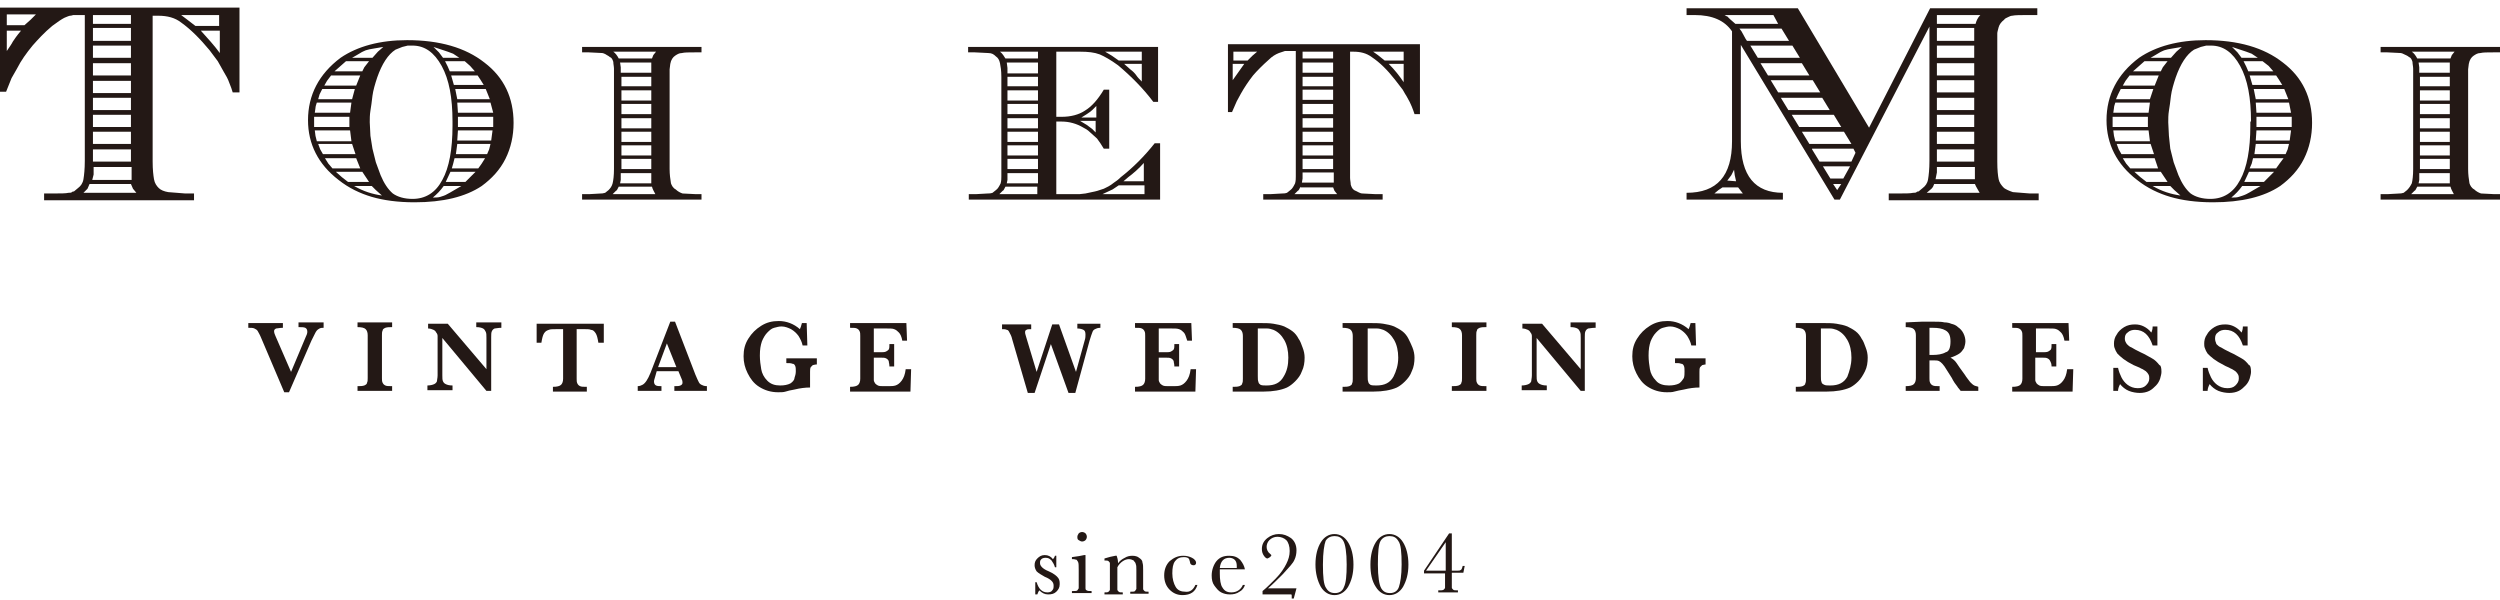 <svg width="200" height="48" viewBox="0 0 200 48" fill="none" xmlns="http://www.w3.org/2000/svg">
<g clip-path="url(#clip0_16_1726)">
<path d="M25.889 26.224C25.78 26.224 25.672 26.224 25.563 26.279C25.454 26.333 25.4 26.387 25.346 26.442C25.292 26.496 25.237 26.605 25.183 26.713C25.129 26.822 25.02 27.039 24.912 27.256L23.121 31.381H22.741L20.895 27.039C20.787 26.767 20.678 26.605 20.624 26.496C20.57 26.387 20.461 26.333 20.353 26.279C20.244 26.224 20.081 26.224 19.864 26.224V25.845H22.632V26.224C22.361 26.224 22.198 26.279 22.09 26.279C21.981 26.333 21.927 26.387 21.927 26.496C21.927 26.605 21.981 26.767 22.035 26.876L23.284 29.752L24.423 27.039C24.532 26.822 24.586 26.659 24.586 26.55C24.586 26.387 24.532 26.279 24.423 26.224C24.315 26.17 24.098 26.17 23.881 26.17V25.79H25.889V26.224Z" fill="#231815"/>
<path d="M31.37 31.272H28.602V30.892C28.819 30.892 28.982 30.892 29.145 30.838C29.253 30.784 29.362 30.729 29.362 30.621C29.416 30.512 29.416 30.404 29.416 30.241V26.822C29.416 26.605 29.362 26.442 29.253 26.333C29.145 26.224 28.928 26.17 28.602 26.17V25.79H31.37V26.17C31.153 26.17 30.99 26.17 30.827 26.224C30.719 26.279 30.61 26.333 30.61 26.442C30.556 26.55 30.556 26.659 30.556 26.822V30.241C30.556 30.404 30.556 30.512 30.61 30.621C30.665 30.729 30.719 30.784 30.827 30.838C30.936 30.892 31.099 30.892 31.37 30.892V31.272Z" fill="#231815"/>
<path d="M40.109 26.224C39.838 26.224 39.675 26.279 39.566 26.279C39.458 26.333 39.404 26.387 39.349 26.496C39.295 26.605 39.295 26.767 39.295 26.984V31.272H38.915L35.387 27.039V30.024C35.387 30.241 35.387 30.404 35.442 30.512C35.496 30.621 35.55 30.675 35.659 30.729C35.767 30.784 35.93 30.838 36.202 30.838V31.218H34.193V30.838C34.41 30.838 34.628 30.784 34.736 30.729C34.845 30.675 34.899 30.621 34.953 30.512C34.953 30.404 35.008 30.241 35.008 30.024V27.364C35.008 27.147 35.008 26.984 35.008 26.876C35.008 26.767 34.953 26.659 34.899 26.605C34.845 26.496 34.79 26.442 34.682 26.387C34.573 26.333 34.41 26.279 34.248 26.279V25.899H35.822L38.915 29.535V27.039C38.915 26.822 38.915 26.659 38.861 26.55C38.807 26.442 38.752 26.333 38.644 26.279C38.535 26.224 38.373 26.17 38.101 26.17V25.79H40.109V26.224Z" fill="#231815"/>
<path d="M48.25 27.419H47.87C47.816 27.093 47.761 26.822 47.653 26.659C47.544 26.496 47.436 26.387 47.273 26.387C47.164 26.333 47.002 26.333 46.839 26.333H46.133V30.295C46.133 30.458 46.133 30.567 46.188 30.675C46.242 30.784 46.296 30.838 46.405 30.892C46.513 30.946 46.676 30.946 46.947 30.946V31.326H44.234V30.946C44.559 30.946 44.776 30.892 44.885 30.784C44.994 30.675 45.048 30.512 45.048 30.295V26.333H44.451C44.234 26.333 44.017 26.333 43.908 26.387C43.745 26.442 43.637 26.496 43.528 26.659C43.42 26.822 43.365 27.093 43.311 27.419H42.931V25.899H48.304V27.419H48.25Z" fill="#231815"/>
<path d="M56.499 31.272H53.948V30.892C54.166 30.892 54.328 30.892 54.437 30.838C54.545 30.784 54.6 30.729 54.6 30.621C54.6 30.567 54.6 30.458 54.545 30.349L54.274 29.698H52.537L52.429 30.078C52.374 30.295 52.32 30.404 52.32 30.512C52.32 30.675 52.374 30.784 52.483 30.838C52.592 30.892 52.754 30.892 52.917 30.892V31.272H51.018V30.892C51.18 30.892 51.289 30.838 51.398 30.784C51.506 30.729 51.615 30.621 51.723 30.458C51.832 30.295 51.94 30.078 52.049 29.807L53.623 25.736H54.003L55.631 29.97C55.739 30.241 55.848 30.458 55.902 30.567C55.956 30.675 56.011 30.729 56.119 30.784C56.228 30.838 56.336 30.892 56.553 30.892V31.272H56.499ZM54.111 29.372L53.351 27.473L52.646 29.372H54.111Z" fill="#231815"/>
<path d="M65.348 29.155C65.185 29.155 65.077 29.21 65.022 29.21C64.968 29.264 64.914 29.318 64.859 29.372C64.805 29.481 64.805 29.59 64.805 29.752V31.001C64.425 31.001 63.991 31.055 63.557 31.163C63.231 31.218 63.014 31.272 62.851 31.326C62.688 31.381 62.471 31.381 62.254 31.381C61.657 31.381 61.169 31.218 60.735 30.947C60.3 30.675 60.029 30.295 59.812 29.861C59.595 29.427 59.486 28.993 59.486 28.504C59.486 27.961 59.595 27.527 59.866 27.093C60.138 26.659 60.463 26.333 60.898 26.062C61.332 25.79 61.766 25.682 62.309 25.682C62.906 25.682 63.503 25.899 63.991 26.333C64.045 26.225 64.1 26.062 64.154 25.845H64.534L64.588 27.636H64.208C64.154 27.364 64.045 27.147 63.883 26.876C63.72 26.659 63.557 26.496 63.285 26.333C63.068 26.225 62.797 26.116 62.526 26.116C62.309 26.116 62.146 26.17 61.929 26.225C61.712 26.279 61.549 26.442 61.386 26.605C61.223 26.767 61.06 27.039 60.952 27.31C60.843 27.636 60.789 27.961 60.789 28.45C60.789 28.83 60.843 29.21 60.898 29.535C60.952 29.861 61.114 30.187 61.386 30.458C61.657 30.729 61.983 30.838 62.417 30.838C62.743 30.838 63.014 30.784 63.231 30.675C63.394 30.567 63.557 30.404 63.557 30.241C63.611 30.078 63.665 29.915 63.665 29.698C63.665 29.535 63.665 29.372 63.611 29.264C63.557 29.155 63.503 29.101 63.394 29.101C63.285 29.047 63.123 29.047 62.906 29.047V28.667H65.348V29.155Z" fill="#231815"/>
<path d="M72.89 29.535L72.836 31.326H68.005V30.946C68.331 30.946 68.548 30.892 68.657 30.784C68.765 30.675 68.82 30.512 68.82 30.295V26.876C68.82 26.713 68.82 26.605 68.765 26.496C68.711 26.387 68.657 26.333 68.548 26.279C68.44 26.225 68.277 26.225 68.005 26.225V25.845H72.51L72.564 27.256H72.184C72.13 26.93 72.022 26.713 71.913 26.605C71.805 26.496 71.696 26.387 71.533 26.333C71.425 26.279 71.207 26.279 70.936 26.279H69.905V28.178H70.448C70.611 28.178 70.773 28.178 70.882 28.124C70.99 28.07 71.045 28.016 71.099 27.961C71.153 27.853 71.153 27.744 71.153 27.527H71.533V29.318H71.153C71.153 29.101 71.099 28.993 71.099 28.884C71.045 28.776 70.99 28.721 70.882 28.667C70.773 28.613 70.665 28.613 70.448 28.613H69.905V29.915C69.905 30.132 69.905 30.295 69.905 30.404C69.905 30.512 69.959 30.567 70.013 30.675C70.068 30.729 70.122 30.784 70.231 30.838C70.339 30.892 70.502 30.892 70.665 30.892H71.099C71.262 30.892 71.479 30.892 71.642 30.838C71.805 30.784 71.967 30.675 72.13 30.458C72.293 30.241 72.402 29.97 72.456 29.535H72.89Z" fill="#231815"/>
<path d="M88.032 26.225C87.815 26.225 87.707 26.279 87.598 26.333C87.49 26.387 87.435 26.442 87.381 26.605C87.327 26.713 87.272 26.93 87.164 27.256L86.024 31.435H85.481L84.07 27.527L82.768 31.435H82.225L80.977 27.147C80.922 26.876 80.814 26.713 80.76 26.605C80.705 26.496 80.651 26.387 80.543 26.387C80.434 26.333 80.325 26.333 80.163 26.333V25.953H82.496V26.333C82.334 26.333 82.171 26.333 82.117 26.387C82.008 26.442 82.008 26.496 82.008 26.605C82.008 26.713 82.062 26.822 82.117 27.039L82.931 29.752L84.179 25.953H84.722L86.079 29.752L86.784 27.201C86.838 27.039 86.838 26.876 86.838 26.767C86.838 26.55 86.784 26.442 86.675 26.387C86.567 26.333 86.404 26.279 86.187 26.279V25.899H88.032V26.225Z" fill="#231815"/>
<path d="M95.685 29.535L95.631 31.326H90.801V30.946C91.126 30.946 91.344 30.892 91.452 30.784C91.561 30.675 91.615 30.512 91.615 30.295V26.876C91.615 26.713 91.615 26.605 91.561 26.496C91.506 26.387 91.452 26.333 91.344 26.279C91.235 26.225 91.072 26.225 90.801 26.225V25.845H95.305L95.36 27.256H94.98C94.871 26.93 94.817 26.713 94.709 26.605C94.6 26.496 94.491 26.387 94.329 26.333C94.166 26.279 94.003 26.279 93.732 26.279H92.7V28.178H93.243C93.46 28.178 93.569 28.178 93.677 28.124C93.786 28.07 93.84 28.016 93.894 27.961C93.949 27.853 93.949 27.744 93.949 27.527H94.329V29.318H93.949C93.949 29.101 93.894 28.993 93.894 28.884C93.84 28.776 93.786 28.721 93.677 28.667C93.569 28.613 93.46 28.613 93.243 28.613H92.7V29.915C92.7 30.132 92.7 30.295 92.7 30.404C92.7 30.512 92.755 30.567 92.809 30.675C92.863 30.729 92.918 30.784 93.026 30.838C93.135 30.892 93.297 30.892 93.46 30.892H93.894C94.057 30.892 94.274 30.892 94.437 30.838C94.6 30.784 94.763 30.675 94.926 30.458C95.088 30.241 95.197 29.97 95.251 29.535H95.685Z" fill="#231815"/>
<path d="M104.369 28.613C104.369 28.993 104.315 29.372 104.152 29.698C104.044 30.024 103.827 30.295 103.609 30.512C103.392 30.729 103.175 30.892 102.958 31.001C102.47 31.218 101.818 31.326 101.113 31.326H98.616V30.946C98.833 30.946 98.996 30.946 99.159 30.892C99.267 30.838 99.376 30.784 99.376 30.675C99.43 30.567 99.43 30.458 99.43 30.295V26.876C99.43 26.659 99.376 26.496 99.267 26.387C99.159 26.279 98.942 26.225 98.616 26.225V25.845H99.756C99.81 25.845 99.973 25.845 100.244 25.845C100.516 25.845 100.679 25.845 100.733 25.845C101.167 25.845 101.547 25.845 101.873 25.899C102.198 25.953 102.47 26.008 102.741 26.116C102.958 26.225 103.175 26.333 103.392 26.496C103.609 26.659 103.772 26.876 103.881 27.093C104.044 27.31 104.098 27.527 104.206 27.799C104.315 28.07 104.369 28.341 104.369 28.613ZM103.067 28.613C103.067 28.07 102.958 27.581 102.741 27.201C102.524 26.822 102.253 26.55 101.873 26.387C101.71 26.333 101.547 26.279 101.384 26.279C101.221 26.279 100.95 26.279 100.624 26.279V30.078C100.624 30.295 100.624 30.458 100.679 30.567C100.679 30.675 100.787 30.729 100.841 30.784C100.95 30.838 101.113 30.838 101.33 30.838C101.981 30.838 102.415 30.621 102.687 30.132C102.958 29.698 103.067 29.21 103.067 28.613Z" fill="#231815"/>
<path d="M113.16 28.613C113.16 28.993 113.106 29.372 112.943 29.698C112.835 30.024 112.618 30.295 112.4 30.512C112.183 30.729 111.966 30.892 111.749 31.001C111.261 31.218 110.609 31.326 109.904 31.326H107.407V30.946C107.624 30.946 107.787 30.946 107.95 30.892C108.059 30.838 108.167 30.784 108.167 30.675C108.221 30.567 108.221 30.458 108.221 30.295V26.876C108.221 26.659 108.167 26.496 108.059 26.387C107.95 26.279 107.733 26.225 107.407 26.225V25.845H108.547C108.601 25.845 108.764 25.845 109.035 25.845C109.307 25.845 109.47 25.845 109.524 25.845C109.958 25.845 110.338 25.845 110.664 25.899C110.989 25.953 111.261 26.008 111.532 26.116C111.749 26.225 111.966 26.333 112.183 26.496C112.4 26.659 112.563 26.876 112.672 27.093C112.78 27.31 112.889 27.527 112.997 27.799C113.106 28.07 113.16 28.341 113.16 28.613ZM111.858 28.613C111.858 28.07 111.749 27.581 111.532 27.201C111.315 26.822 111.044 26.55 110.664 26.387C110.501 26.333 110.338 26.279 110.175 26.279C110.012 26.279 109.741 26.279 109.415 26.279V30.078C109.415 30.295 109.415 30.458 109.47 30.567C109.47 30.675 109.578 30.729 109.632 30.784C109.741 30.838 109.904 30.838 110.121 30.838C110.772 30.838 111.206 30.621 111.478 30.132C111.695 29.698 111.858 29.21 111.858 28.613Z" fill="#231815"/>
<path d="M118.915 31.272H116.147V30.892C116.364 30.892 116.527 30.892 116.69 30.838C116.798 30.784 116.907 30.729 116.907 30.621C116.961 30.512 116.961 30.404 116.961 30.241V26.822C116.961 26.605 116.907 26.442 116.798 26.333C116.69 26.224 116.473 26.17 116.147 26.17V25.79H118.915V26.17C118.698 26.17 118.535 26.17 118.372 26.224C118.264 26.279 118.155 26.333 118.155 26.442C118.101 26.55 118.101 26.659 118.101 26.822V30.241C118.101 30.404 118.101 30.512 118.155 30.621C118.209 30.729 118.264 30.784 118.372 30.838C118.481 30.892 118.644 30.892 118.915 30.892V31.272Z" fill="#231815"/>
<path d="M127.598 26.224C127.327 26.224 127.164 26.279 127.055 26.279C126.947 26.333 126.892 26.387 126.838 26.496C126.784 26.605 126.784 26.767 126.784 26.984V31.272H126.458L122.93 27.039V30.024C122.93 30.241 122.93 30.404 122.985 30.512C123.039 30.621 123.093 30.675 123.202 30.729C123.31 30.784 123.473 30.838 123.744 30.838V31.218H121.736V30.838C121.953 30.838 122.171 30.784 122.279 30.729C122.388 30.675 122.442 30.621 122.496 30.512C122.496 30.404 122.55 30.241 122.55 30.024V27.364C122.55 27.147 122.55 26.984 122.55 26.876C122.55 26.767 122.496 26.659 122.442 26.605C122.388 26.496 122.333 26.442 122.225 26.387C122.116 26.333 121.953 26.279 121.791 26.279V25.899H123.365L126.458 29.535V27.039C126.458 26.822 126.458 26.659 126.404 26.55C126.35 26.442 126.295 26.333 126.187 26.279C126.078 26.224 125.915 26.17 125.644 26.17V25.79H127.652V26.224H127.598Z" fill="#231815"/>
<path d="M136.499 29.155C136.336 29.155 136.228 29.21 136.173 29.21C136.119 29.264 136.065 29.318 136.01 29.372C135.956 29.481 135.956 29.59 135.956 29.752V31.001C135.576 31.001 135.142 31.055 134.708 31.163C134.382 31.218 134.165 31.272 133.948 31.326C133.785 31.381 133.568 31.381 133.351 31.381C132.754 31.381 132.265 31.218 131.831 30.947C131.397 30.675 131.126 30.295 130.909 29.861C130.692 29.427 130.583 28.993 130.583 28.504C130.583 27.961 130.692 27.527 130.963 27.093C131.234 26.659 131.56 26.333 131.994 26.062C132.428 25.79 132.863 25.682 133.405 25.682C134.002 25.682 134.599 25.899 135.088 26.333C135.142 26.225 135.196 26.062 135.251 25.845H135.63L135.685 27.636H135.305C135.251 27.364 135.142 27.147 134.979 26.876C134.816 26.659 134.654 26.496 134.382 26.333C134.165 26.225 133.894 26.116 133.622 26.116C133.405 26.116 133.242 26.17 133.025 26.225C132.808 26.279 132.645 26.442 132.483 26.605C132.32 26.767 132.157 27.039 132.048 27.31C131.94 27.636 131.886 27.961 131.886 28.45C131.886 28.83 131.94 29.21 131.994 29.535C132.048 29.861 132.211 30.187 132.483 30.458C132.7 30.729 133.08 30.838 133.514 30.838C133.839 30.838 134.111 30.784 134.328 30.675C134.491 30.567 134.599 30.404 134.708 30.241C134.762 30.078 134.762 29.915 134.762 29.698C134.762 29.535 134.762 29.372 134.708 29.264C134.654 29.155 134.599 29.101 134.491 29.101C134.382 29.047 134.219 29.047 134.002 29.047V28.667H136.445V29.155H136.499Z" fill="#231815"/>
<path d="M149.417 28.613C149.417 28.993 149.363 29.372 149.2 29.698C149.037 30.024 148.874 30.295 148.657 30.512C148.44 30.729 148.223 30.892 148.006 31.001C147.518 31.218 146.866 31.326 146.161 31.326H143.664V30.946C143.881 30.946 144.044 30.946 144.207 30.892C144.315 30.838 144.424 30.784 144.424 30.675C144.478 30.567 144.478 30.458 144.478 30.295V26.876C144.478 26.659 144.424 26.496 144.315 26.387C144.207 26.279 143.99 26.225 143.664 26.225V25.845H144.804C144.858 25.845 145.021 25.845 145.292 25.845C145.564 25.845 145.726 25.845 145.781 25.845C146.215 25.845 146.595 25.845 146.921 25.899C147.246 25.953 147.518 26.008 147.789 26.116C148.006 26.225 148.223 26.333 148.44 26.496C148.657 26.659 148.82 26.876 148.929 27.093C149.091 27.31 149.146 27.527 149.254 27.799C149.363 28.07 149.417 28.341 149.417 28.613ZM148.115 28.613C148.115 28.07 148.006 27.581 147.789 27.201C147.572 26.822 147.3 26.55 146.921 26.387C146.758 26.333 146.595 26.279 146.432 26.279C146.269 26.279 145.998 26.279 145.672 26.279V30.078C145.672 30.295 145.672 30.458 145.726 30.567C145.726 30.675 145.835 30.729 145.944 30.784C146.052 30.838 146.215 30.838 146.432 30.838C147.083 30.838 147.518 30.621 147.789 30.132C147.952 29.698 148.115 29.21 148.115 28.613Z" fill="#231815"/>
<path d="M158.319 31.272H156.853C156.799 31.218 156.745 31.109 156.636 31.001C156.582 30.892 156.473 30.784 156.365 30.621C156.256 30.458 156.202 30.349 156.148 30.241L155.768 29.644C155.605 29.372 155.496 29.21 155.388 29.101C155.279 28.993 155.225 28.938 155.116 28.884C155.008 28.83 154.845 28.83 154.574 28.83H154.357V30.241C154.357 30.404 154.357 30.512 154.411 30.621C154.465 30.729 154.519 30.784 154.628 30.838C154.737 30.892 154.899 30.892 155.171 30.892V31.272H152.457V30.892C152.783 30.892 153 30.838 153.108 30.729C153.217 30.621 153.271 30.458 153.271 30.241V26.822C153.271 26.605 153.217 26.442 153.108 26.333C153 26.225 152.783 26.17 152.457 26.17V25.79L153.705 25.736C153.814 25.736 153.922 25.736 154.031 25.736C154.14 25.736 154.248 25.736 154.357 25.736C154.465 25.736 154.574 25.736 154.791 25.736C155.062 25.736 155.334 25.736 155.551 25.79C155.768 25.79 155.985 25.845 156.093 25.899C156.31 25.953 156.473 26.008 156.636 26.17C156.799 26.279 156.962 26.442 157.07 26.659C157.179 26.876 157.233 27.093 157.233 27.31C157.233 27.473 157.179 27.69 157.125 27.853C157.016 28.016 156.908 28.178 156.745 28.287C156.582 28.395 156.365 28.504 156.039 28.613C156.256 28.721 156.419 28.884 156.528 29.047C156.636 29.21 156.853 29.535 157.179 29.97C157.342 30.241 157.505 30.404 157.613 30.567C157.722 30.675 157.83 30.784 157.939 30.838C158.047 30.892 158.156 30.892 158.264 30.946V31.272H158.319ZM156.039 27.31C156.039 26.876 155.931 26.605 155.659 26.442C155.388 26.279 155.062 26.225 154.628 26.225C154.574 26.225 154.519 26.225 154.465 26.225C154.411 26.225 154.411 26.225 154.357 26.225V28.395H154.628C155.008 28.395 155.388 28.341 155.659 28.178C155.931 28.124 156.039 27.799 156.039 27.31Z" fill="#231815"/>
<path d="M165.862 29.535L165.807 31.326H160.977V30.946C161.303 30.946 161.52 30.892 161.628 30.784C161.737 30.675 161.791 30.512 161.791 30.295V26.876C161.791 26.713 161.791 26.605 161.737 26.496C161.683 26.387 161.628 26.333 161.52 26.279C161.411 26.225 161.248 26.225 160.977 26.225V25.845H165.482L165.536 27.256H165.156C165.102 26.93 164.993 26.713 164.885 26.605C164.776 26.496 164.668 26.387 164.505 26.333C164.396 26.279 164.179 26.279 163.908 26.279H162.877V28.178H163.419C163.582 28.178 163.745 28.178 163.854 28.124C163.962 28.07 164.016 28.016 164.071 27.961C164.125 27.853 164.125 27.744 164.125 27.527H164.505V29.318H164.125C164.125 29.101 164.071 28.993 164.016 28.884C163.962 28.776 163.908 28.721 163.799 28.667C163.691 28.613 163.582 28.613 163.365 28.613H162.822V29.915C162.822 30.132 162.822 30.295 162.822 30.404C162.822 30.512 162.877 30.567 162.931 30.675C162.985 30.729 163.039 30.784 163.148 30.838C163.257 30.892 163.419 30.892 163.582 30.892H164.016C164.179 30.892 164.396 30.892 164.559 30.838C164.722 30.784 164.885 30.675 165.048 30.458C165.21 30.241 165.319 29.97 165.373 29.535H165.862Z" fill="#231815"/>
<path d="M172.917 29.752C172.917 29.915 172.863 30.078 172.809 30.295C172.755 30.458 172.646 30.675 172.483 30.838C172.32 31.001 172.158 31.163 171.94 31.272C171.723 31.381 171.452 31.435 171.181 31.435C170.909 31.435 170.584 31.381 170.312 31.272C170.041 31.163 169.77 30.946 169.607 30.729C169.498 30.946 169.444 31.109 169.444 31.272H169.064V29.427H169.444C169.498 29.698 169.607 29.97 169.715 30.187C169.824 30.404 169.987 30.621 170.204 30.784C170.421 30.946 170.692 31.055 171.018 31.055C171.289 31.055 171.506 31.001 171.669 30.838C171.832 30.675 171.94 30.512 171.94 30.295C171.94 30.187 171.94 30.078 171.886 29.97C171.832 29.861 171.778 29.807 171.669 29.698C171.561 29.644 171.452 29.535 171.289 29.481C171.126 29.372 170.909 29.318 170.692 29.21C170.367 29.047 170.095 28.884 169.878 28.721C169.661 28.558 169.498 28.396 169.39 28.287C169.281 28.124 169.227 28.016 169.173 27.853C169.118 27.744 169.118 27.581 169.118 27.473C169.118 27.256 169.173 26.984 169.335 26.767C169.444 26.55 169.661 26.333 169.932 26.17C170.204 26.008 170.475 25.953 170.801 25.953C171.072 25.953 171.289 26.008 171.506 26.116C171.723 26.225 171.94 26.387 172.103 26.605C172.158 26.496 172.212 26.333 172.212 26.116H172.592V27.636H172.212C171.94 26.822 171.506 26.387 170.801 26.387C170.584 26.387 170.367 26.442 170.204 26.605C170.041 26.713 169.987 26.876 169.987 27.093C169.987 27.256 170.041 27.364 170.149 27.527C170.258 27.636 170.367 27.744 170.529 27.799C170.692 27.907 170.909 28.016 171.235 28.178C171.615 28.341 171.94 28.558 172.158 28.667C172.375 28.776 172.592 28.993 172.755 29.21C172.863 29.21 172.917 29.427 172.917 29.752Z" fill="#231815"/>
<path d="M180.081 29.752C180.081 29.915 180.027 30.078 179.973 30.295C179.919 30.458 179.81 30.675 179.647 30.838C179.484 31.001 179.322 31.163 179.105 31.272C178.887 31.381 178.616 31.435 178.345 31.435C178.073 31.435 177.748 31.381 177.476 31.272C177.205 31.163 176.934 30.946 176.771 30.729C176.662 30.946 176.608 31.109 176.608 31.272H176.228V29.427H176.608C176.662 29.698 176.771 29.97 176.879 30.187C176.988 30.404 177.151 30.621 177.368 30.784C177.585 30.946 177.856 31.055 178.182 31.055C178.453 31.055 178.67 31.001 178.833 30.838C178.996 30.675 179.105 30.512 179.105 30.295C179.105 30.187 179.105 30.078 179.05 29.97C178.996 29.861 178.942 29.807 178.833 29.698C178.725 29.644 178.616 29.535 178.453 29.481C178.29 29.372 178.073 29.318 177.911 29.21C177.585 29.047 177.313 28.884 177.096 28.721C176.879 28.558 176.716 28.396 176.608 28.287C176.499 28.124 176.445 28.016 176.391 27.853C176.337 27.744 176.337 27.581 176.337 27.473C176.337 27.256 176.391 26.984 176.554 26.767C176.662 26.55 176.879 26.333 177.151 26.17C177.422 26.008 177.693 25.953 178.019 25.953C178.29 25.953 178.508 26.008 178.725 26.116C178.942 26.225 179.159 26.387 179.322 26.605C179.376 26.496 179.43 26.333 179.43 26.116H179.81V27.636H179.43C179.159 26.822 178.725 26.387 178.019 26.387C177.802 26.387 177.585 26.442 177.422 26.605C177.259 26.713 177.205 26.876 177.205 27.093C177.205 27.256 177.259 27.364 177.314 27.527C177.422 27.636 177.531 27.744 177.693 27.799C177.856 27.907 178.073 28.016 178.399 28.178C178.779 28.341 179.105 28.558 179.322 28.667C179.539 28.776 179.756 28.993 179.919 29.21C180.027 29.21 180.081 29.427 180.081 29.752Z" fill="#231815"/>
<path d="M82.822 47.554V46.577H82.931C83.094 47.12 83.365 47.392 83.799 47.392C83.962 47.392 84.125 47.337 84.179 47.229C84.288 47.12 84.288 47.011 84.288 46.849C84.288 46.686 84.234 46.577 84.125 46.469C84.016 46.36 83.853 46.252 83.582 46.143C83.311 45.98 83.094 45.872 82.931 45.709C82.822 45.546 82.768 45.383 82.768 45.221C82.768 45.003 82.822 44.841 82.985 44.678C83.148 44.515 83.311 44.406 83.582 44.406C83.853 44.406 84.071 44.515 84.234 44.732C84.288 44.678 84.342 44.623 84.396 44.461H84.505V45.383H84.396C84.342 45.166 84.234 45.003 84.125 44.841C83.962 44.678 83.854 44.623 83.636 44.623C83.474 44.623 83.365 44.678 83.311 44.732C83.202 44.841 83.202 44.895 83.202 45.058C83.202 45.166 83.257 45.275 83.365 45.383C83.474 45.492 83.636 45.6 83.908 45.709C84.288 45.872 84.559 46.089 84.668 46.252C84.776 46.414 84.776 46.577 84.776 46.74C84.776 47.011 84.668 47.174 84.505 47.337C84.342 47.5 84.125 47.554 83.853 47.554C83.582 47.554 83.365 47.446 83.148 47.229C83.094 47.283 83.039 47.392 82.985 47.554H82.822Z" fill="#231815"/>
<path d="M86.84 44.461V46.469C86.84 46.794 86.84 46.957 86.84 47.066C86.84 47.174 86.894 47.229 86.948 47.229C87.003 47.283 87.111 47.283 87.274 47.283H87.328V47.446H85.754V47.283H85.863C86.026 47.283 86.134 47.283 86.189 47.229C86.243 47.174 86.243 47.12 86.297 47.066C86.297 47.012 86.297 46.794 86.297 46.469V45.6C86.297 45.275 86.297 45.058 86.243 44.949C86.189 44.895 86.189 44.841 86.134 44.786C86.08 44.786 85.972 44.732 85.863 44.732H85.754V44.569C86.189 44.515 86.514 44.461 86.731 44.406H86.84V44.461ZM86.189 42.941C86.189 42.833 86.243 42.778 86.297 42.67C86.351 42.615 86.46 42.561 86.569 42.561C86.677 42.561 86.786 42.615 86.84 42.67C86.894 42.724 86.948 42.833 86.948 42.941C86.948 43.05 86.894 43.158 86.84 43.212C86.786 43.267 86.677 43.321 86.569 43.321C86.46 43.321 86.406 43.267 86.297 43.212C86.189 43.158 86.189 43.05 86.189 42.941Z" fill="#231815"/>
<path d="M89.226 44.461H89.335C89.389 44.623 89.443 44.786 89.443 45.058C89.606 44.84 89.769 44.732 89.986 44.623C90.149 44.515 90.366 44.461 90.583 44.461C90.8 44.461 91.017 44.515 91.126 44.623C91.289 44.732 91.397 44.84 91.397 45.003C91.451 45.166 91.451 45.329 91.451 45.6V46.523C91.451 46.849 91.451 47.066 91.451 47.12C91.451 47.174 91.506 47.229 91.56 47.283C91.614 47.337 91.723 47.337 91.886 47.337V47.5H90.42V47.337H90.475C90.637 47.337 90.746 47.337 90.8 47.283C90.855 47.229 90.855 47.174 90.909 47.12C90.909 47.066 90.909 46.849 90.909 46.523V45.6C90.909 45.383 90.909 45.221 90.855 45.112C90.855 45.003 90.746 44.949 90.692 44.84C90.583 44.786 90.475 44.732 90.312 44.732C90.149 44.732 89.986 44.786 89.823 44.895C89.66 45.003 89.498 45.166 89.389 45.383V46.577C89.389 46.903 89.389 47.12 89.389 47.174C89.389 47.229 89.443 47.283 89.498 47.337C89.552 47.391 89.66 47.391 89.823 47.391V47.554H88.358V47.391C88.521 47.391 88.629 47.391 88.683 47.337C88.738 47.283 88.792 47.229 88.792 47.174C88.792 47.12 88.792 46.903 88.792 46.523V45.655C88.792 45.329 88.792 45.112 88.792 45.058C88.792 45.003 88.738 44.949 88.683 44.895C88.629 44.84 88.521 44.84 88.358 44.84V44.678C88.684 44.569 88.955 44.515 89.226 44.461Z" fill="#231815"/>
<path d="M95.631 46.794H95.794C95.631 47.337 95.251 47.608 94.6 47.608C94.166 47.608 93.84 47.446 93.569 47.174C93.298 46.903 93.135 46.523 93.135 46.035C93.135 45.546 93.298 45.166 93.569 44.895C93.895 44.623 94.22 44.461 94.654 44.461C94.926 44.461 95.143 44.515 95.36 44.623C95.577 44.732 95.686 44.895 95.686 45.003C95.686 45.058 95.686 45.112 95.631 45.166C95.577 45.221 95.523 45.221 95.469 45.221C95.306 45.221 95.197 45.112 95.197 44.949C95.143 44.786 95.143 44.732 95.089 44.678C95.034 44.623 94.926 44.569 94.709 44.569C94.383 44.569 94.166 44.678 94.003 44.895C93.84 45.112 93.786 45.438 93.786 45.872C93.786 46.306 93.895 46.686 94.057 46.957C94.22 47.229 94.492 47.337 94.817 47.337C95.197 47.391 95.469 47.174 95.631 46.794Z" fill="#231815"/>
<path d="M99.593 45.546H97.585C97.585 45.709 97.585 45.818 97.585 45.872C97.585 46.36 97.639 46.794 97.802 47.011C97.965 47.283 98.182 47.391 98.507 47.391C98.942 47.391 99.267 47.174 99.43 46.794H99.593C99.539 47.011 99.376 47.229 99.159 47.337C98.942 47.5 98.67 47.554 98.399 47.554C98.128 47.554 97.91 47.5 97.693 47.391C97.476 47.283 97.314 47.066 97.151 46.849C96.988 46.632 96.934 46.36 96.934 46.035C96.934 45.6 97.096 45.166 97.314 44.895C97.585 44.569 97.91 44.461 98.345 44.461C98.725 44.461 98.996 44.569 99.213 44.786C99.43 45.058 99.539 45.275 99.593 45.546ZM98.942 45.438C98.942 45.383 98.942 45.329 98.942 45.275C98.942 45.058 98.888 44.895 98.779 44.786C98.67 44.678 98.507 44.623 98.345 44.623C97.91 44.623 97.639 44.895 97.585 45.438H98.942Z" fill="#231815"/>
<path d="M101.004 47.5V47.283C101.276 47.066 101.601 46.74 102.036 46.306C102.47 45.872 102.741 45.438 102.904 45.112C103.067 44.786 103.175 44.461 103.175 44.081C103.175 43.701 103.067 43.375 102.904 43.212C102.741 43.05 102.47 42.941 102.199 42.941C101.927 42.941 101.71 43.05 101.547 43.212C101.384 43.375 101.33 43.592 101.33 43.755C101.33 43.972 101.439 44.189 101.601 44.298C101.656 44.352 101.71 44.406 101.71 44.406C101.71 44.461 101.656 44.515 101.601 44.569C101.493 44.623 101.439 44.678 101.384 44.678C101.33 44.678 101.222 44.623 101.113 44.461C101.004 44.298 100.95 44.135 100.95 43.918C100.95 43.538 101.113 43.267 101.384 43.05C101.656 42.832 101.981 42.724 102.307 42.724C102.687 42.724 102.958 42.832 103.284 43.05C103.555 43.267 103.718 43.592 103.718 44.026C103.718 44.298 103.664 44.569 103.555 44.786C103.447 45.058 103.121 45.383 102.633 45.926C102.144 46.414 101.764 46.794 101.439 47.066H103.718L103.501 47.88H103.338C103.338 47.826 103.338 47.771 103.338 47.771C103.338 47.771 103.338 47.717 103.338 47.663C103.338 47.608 103.338 47.554 103.284 47.554C103.23 47.554 103.175 47.554 103.013 47.554H101.004V47.5Z" fill="#231815"/>
<path d="M105.237 45.166C105.237 44.406 105.4 43.809 105.671 43.375C105.943 42.941 106.323 42.724 106.757 42.724C107.191 42.724 107.571 42.941 107.842 43.375C108.114 43.809 108.277 44.406 108.277 45.166C108.277 45.926 108.114 46.469 107.842 46.957C107.571 47.392 107.191 47.609 106.757 47.609C106.323 47.609 105.943 47.392 105.671 46.957C105.4 46.469 105.237 45.872 105.237 45.166ZM105.834 45.166C105.834 46.143 105.889 46.794 106.106 47.066C106.269 47.337 106.486 47.446 106.811 47.446C107.137 47.446 107.408 47.283 107.517 46.957C107.68 46.632 107.734 46.035 107.734 45.166C107.734 44.189 107.625 43.538 107.463 43.267C107.3 42.995 107.083 42.887 106.757 42.887C106.486 42.887 106.214 42.995 106.051 43.267C105.943 43.538 105.834 44.189 105.834 45.166Z" fill="#231815"/>
<path d="M109.634 45.166C109.634 44.406 109.797 43.809 110.068 43.375C110.339 42.941 110.719 42.724 111.153 42.724C111.588 42.724 111.968 42.941 112.239 43.375C112.51 43.809 112.673 44.406 112.673 45.166C112.673 45.926 112.51 46.469 112.239 46.957C111.968 47.392 111.588 47.609 111.153 47.609C110.719 47.609 110.339 47.392 110.068 46.957C109.742 46.469 109.634 45.872 109.634 45.166ZM110.231 45.166C110.231 46.143 110.339 46.794 110.502 47.066C110.665 47.337 110.882 47.446 111.208 47.446C111.533 47.446 111.805 47.283 111.913 46.957C112.022 46.632 112.13 46.035 112.13 45.166C112.13 44.189 112.076 43.538 111.859 43.267C111.696 42.995 111.479 42.887 111.153 42.887C110.882 42.887 110.611 42.995 110.448 43.267C110.285 43.538 110.231 44.189 110.231 45.166Z" fill="#231815"/>
<path d="M115.658 45.872H113.921V45.655L115.929 42.67H116.146V45.655H116.472C116.689 45.655 116.797 45.655 116.852 45.6C116.906 45.6 116.96 45.492 117.015 45.275H117.177L117.069 45.818H116.146V46.414C116.146 46.74 116.146 46.957 116.146 47.011C116.146 47.066 116.2 47.12 116.255 47.174C116.309 47.229 116.418 47.229 116.635 47.229V47.391H115.061V47.229H115.169C115.332 47.229 115.386 47.229 115.495 47.174C115.549 47.12 115.603 47.066 115.603 47.011C115.603 46.957 115.603 46.74 115.603 46.414V45.872H115.658ZM115.658 45.655V43.375L114.084 45.655H115.658Z" fill="#231815"/>
<path d="M19.159 7.391H18.616C18.562 7.174 18.453 6.903 18.345 6.632C18.236 6.306 18.073 6.035 17.91 5.763L17.422 4.895L16.771 4.026C16.011 3.104 15.251 2.344 14.491 1.801C14.003 1.421 13.406 1.258 12.646 1.258H12.212V12.927C12.212 13.579 12.266 14.013 12.32 14.339C12.374 14.664 12.537 14.881 12.7 15.044C12.863 15.207 13.134 15.316 13.46 15.37L14.817 15.478H15.522V16.021H3.528V15.478H4.233C4.83 15.478 5.265 15.478 5.482 15.424C5.59 15.424 5.699 15.424 5.753 15.37C5.807 15.316 5.862 15.316 5.916 15.316L6.242 15.044C6.459 14.881 6.621 14.664 6.676 14.339C6.73 14.013 6.784 13.524 6.784 12.873V1.204H6.513H5.862C5.699 1.258 5.644 1.258 5.59 1.258C5.536 1.258 5.427 1.313 5.156 1.421C4.939 1.53 4.613 1.747 4.179 2.073C3.528 2.615 3.039 3.158 2.605 3.647C2.117 4.244 1.683 4.841 1.357 5.492L0.923 6.252L0.488 7.337H0V0.607H19.159V7.391ZM2.442 1.584L2.877 1.15H0.543V2.018H1.954L2.442 1.584ZM0.543 2.453V4.081C0.76 3.755 0.923 3.538 1.031 3.321C1.14 3.158 1.357 2.832 1.683 2.453H0.543ZM7.001 15.098L6.676 15.424H10.909L10.638 15.098L10.475 14.719H7.164L7.001 15.098ZM10.529 14.339V14.176V13.362H7.49V13.959L7.381 14.393H10.529V14.339ZM10.475 1.91V1.204H7.436V1.91H10.475ZM10.475 3.267V2.235H7.436V3.267H10.475ZM10.475 4.623V3.647H7.436V4.623H10.475ZM10.475 6.035V5.058H7.436V6.035H10.475ZM10.475 7.446V6.469H7.436V7.446H10.475ZM10.475 8.803V7.826H7.436V8.803H10.475ZM10.475 10.159V9.183H7.436V10.159H10.475ZM10.475 11.516V10.539H7.436V11.516H10.475ZM10.475 12.927V11.95H7.436V12.927H10.475ZM17.53 1.204H14.491L14.925 1.53L15.631 2.073H17.53V1.204ZM16.065 2.453C16.608 3.05 17.151 3.647 17.585 4.244V2.453H16.065Z" fill="#231815"/>
<path d="M32.565 3.212C35.17 3.212 37.232 3.809 38.752 5.003C40.326 6.197 41.086 7.826 41.086 9.834C41.086 10.865 40.869 11.842 40.434 12.71C40 13.579 39.349 14.284 38.535 14.881C37.232 15.75 35.441 16.184 33.162 16.184C31.805 16.184 30.665 16.021 29.742 15.75C28.82 15.478 27.897 15.044 27.083 14.393C25.455 13.145 24.641 11.516 24.641 9.617C24.641 7.609 25.509 5.926 27.246 4.623C28.603 3.701 30.394 3.212 32.565 3.212ZM27.951 9.345H25.129V10.159H27.951V9.345ZM28.114 8.206H25.346C25.292 8.368 25.238 8.531 25.238 8.64L25.183 9.02H28.006L28.114 8.206ZM28.006 10.431H25.183L25.238 10.865L25.346 11.299H28.114L28.06 10.865L28.006 10.431ZM28.386 7.12H25.78L25.563 7.554L25.455 7.934H28.168L28.386 7.12ZM28.168 11.516H25.455L25.618 11.95L25.835 12.33H28.44L28.331 12.005L28.168 11.516ZM28.82 6.035H26.486L26.16 6.469L25.943 6.849H28.494L28.82 6.035ZM28.494 12.656H25.997L26.269 13.09L26.595 13.47H28.82L28.494 12.656ZM29.525 4.895H27.68L26.757 5.709H28.983L29.145 5.383L29.525 4.895ZM28.983 13.742H26.866L27.354 14.176L27.843 14.556H29.525L28.983 13.742ZM29.797 4.623L30.231 4.135L30.665 3.755C30.611 3.755 30.394 3.809 30.014 3.864C29.634 3.918 29.417 3.972 29.254 4.026C29.145 4.081 28.983 4.135 28.82 4.244C28.657 4.352 28.44 4.461 28.168 4.623H29.797ZM29.742 14.881H28.331C29.091 15.316 29.797 15.533 30.556 15.641L30.068 15.207L29.742 14.881ZM36.201 9.725C36.201 7.826 35.93 6.36 35.333 5.275C34.736 4.189 33.976 3.647 32.999 3.647H32.619L32.185 3.755L31.642 3.972C31.045 4.352 30.556 5.112 30.177 6.197C30.014 6.686 29.851 7.229 29.797 7.663C29.742 8.151 29.688 8.531 29.634 8.857C29.58 9.182 29.58 9.508 29.58 9.78L29.634 10.865L29.797 11.896L30.068 12.982L30.448 14.013C30.719 14.664 31.045 15.153 31.425 15.478C31.805 15.75 32.347 15.912 32.999 15.912C34.03 15.912 34.844 15.424 35.387 14.393C35.93 13.416 36.201 11.95 36.201 10.051V9.725ZM35.495 14.881C35.224 15.261 34.953 15.533 34.627 15.804C34.844 15.804 35.061 15.804 35.224 15.75C35.387 15.695 35.604 15.641 35.767 15.533C36.093 15.37 36.418 15.153 36.907 14.881H35.495ZM36.744 4.623L36.255 4.298L35.821 4.135L34.681 3.755L35.115 4.189L35.441 4.623H36.744ZM37.178 4.895H35.604L35.821 5.329L35.984 5.709H37.992L37.612 5.275L37.178 4.895ZM38.046 13.742H36.038L35.658 14.556H37.232L37.721 14.067L38.046 13.742ZM38.209 6.035H36.093L36.31 6.794H38.698L38.426 6.36L38.209 6.035ZM38.806 12.656H36.364L36.255 13.09L36.147 13.47H38.263L38.535 13.09L38.806 12.656ZM38.86 7.12H36.418L36.581 7.934H39.186L38.86 7.12ZM39.24 11.516H36.581L36.472 12.33H38.969L39.132 11.95L39.24 11.516ZM39.24 8.206H36.581L36.635 9.02H39.457L39.24 8.206ZM39.403 10.431H36.635L36.581 11.245H39.295L39.403 10.431ZM39.457 9.345H36.635V10.159H39.457V9.834V9.345Z" fill="#231815"/>
<path d="M56.12 15.533V15.967H46.567V15.533H47.11L48.087 15.478C48.141 15.478 48.25 15.478 48.413 15.424L48.684 15.207C48.847 15.044 48.955 14.881 49.01 14.664C49.064 14.447 49.118 14.067 49.118 13.524V6.197C49.118 5.926 49.118 5.709 49.118 5.492C49.118 5.329 49.064 5.112 49.064 4.949C49.01 4.786 48.955 4.623 48.793 4.569C48.684 4.461 48.521 4.406 48.467 4.352C48.358 4.298 48.25 4.244 48.196 4.244L47.11 4.189H46.567V3.755H56.12V4.189H55.577C55.088 4.189 54.763 4.189 54.546 4.244C54.329 4.244 54.166 4.352 54.003 4.461C53.84 4.569 53.677 4.786 53.623 5.112L53.569 5.546V6.197V13.524C53.569 13.959 53.623 14.339 53.677 14.664C53.732 14.827 53.84 15.044 54.057 15.153C54.22 15.316 54.437 15.424 54.6 15.478L55.685 15.533H56.12ZM52.158 4.678L52.266 4.406L52.483 4.135H49.064C49.227 4.244 49.39 4.461 49.498 4.678H52.158ZM52.158 14.936H49.498C49.39 15.153 49.335 15.261 49.281 15.261L49.01 15.533H52.429C52.32 15.316 52.212 15.153 52.158 14.936ZM52.103 5.003H49.607L49.661 5.383V5.818H52.103V5.003ZM52.103 13.85H49.661V14.393L49.607 14.664H52.103V13.85ZM52.103 6.143H49.715V6.903H52.103V6.143ZM52.103 7.229H49.715V8.043H52.103V7.229ZM52.103 8.314H49.715V9.128H52.103V8.314ZM52.103 9.454H49.715V10.268H52.103V9.454ZM52.103 10.539H49.715V11.354H52.103V10.539ZM52.103 11.625H49.715V12.439H52.103V11.625ZM52.103 12.71H49.715V13.524H52.103V12.71Z" fill="#231815"/>
<path d="M92.645 3.701V8.151H92.266C91.451 7.066 90.475 6.089 89.443 5.221C88.846 4.786 88.358 4.515 87.978 4.352C87.544 4.189 87.055 4.135 86.404 4.135H84.504V9.345H84.939C85.644 9.345 86.295 9.183 86.784 8.857C87.327 8.531 87.815 7.988 88.304 7.174H88.738V11.896H88.304L88.032 11.462L87.761 11.082L87.218 10.594C87.001 10.377 86.784 10.268 86.675 10.214C86.133 9.888 85.536 9.725 84.939 9.725H84.504V15.533H86.35L86.838 15.478C87.109 15.424 87.381 15.37 87.598 15.316C87.869 15.261 88.087 15.153 88.304 15.098C88.521 14.99 88.792 14.881 89.118 14.61C89.281 14.501 89.443 14.393 89.66 14.176C90.637 13.416 91.56 12.493 92.374 11.462H92.808V15.967H77.503V15.533H78.046L79.023 15.478C79.131 15.478 79.24 15.478 79.403 15.424L79.674 15.207C79.837 15.098 79.945 14.881 80.054 14.664C80.108 14.447 80.108 14.284 80.108 14.121C80.108 13.959 80.108 13.742 80.108 13.47V6.143C80.108 5.655 80.054 5.329 80 5.058C79.945 4.786 79.837 4.623 79.674 4.515C79.511 4.352 79.348 4.244 79.077 4.244L77.992 4.189H77.449V3.755H92.645V3.701ZM83.039 4.678V4.135H80C80.217 4.298 80.325 4.515 80.434 4.678H83.039ZM83.039 14.936H80.434C80.325 15.153 80.271 15.261 80.217 15.261L79.945 15.533H82.985V14.936H83.039ZM83.039 5.003H80.542L80.597 5.438V5.872H83.039V5.003ZM83.039 13.85H80.597V14.393L80.542 14.664H83.039V13.85ZM83.039 6.143H80.597V6.903H83.039V6.143ZM83.039 7.229H80.597V8.043H83.039V7.229ZM83.039 8.314H80.597V9.128H83.039V8.314ZM83.039 9.454H80.597V10.268H83.039V9.454ZM83.039 10.539H80.597V11.354H83.039V10.539ZM83.039 11.625H80.597V12.439H83.039V11.625ZM83.039 12.71H80.597V13.524H83.039V12.71ZM86.404 9.671L86.947 9.997L87.381 10.322L87.652 10.594V9.671H86.404ZM86.513 9.4H87.707V8.477C87.652 8.531 87.544 8.64 87.381 8.803C87.272 8.911 87.109 9.02 86.947 9.128L86.513 9.4ZM89.498 14.827L89.009 15.153L88.195 15.533H91.56V14.827H89.498ZM91.343 4.841V4.135H88.412L88.955 4.461L89.498 4.841H91.343ZM89.877 14.501H91.506V13.036C91.126 13.47 90.692 13.85 90.257 14.176L89.877 14.501ZM91.343 5.112H89.932L90.42 5.546C90.637 5.709 90.8 5.872 90.909 6.035C91.017 6.197 91.18 6.36 91.343 6.523V5.112Z" fill="#231815"/>
<path d="M113.596 3.701V9.128H113.162C113.053 8.803 112.89 8.314 112.565 7.771C112.565 7.771 112.51 7.663 112.402 7.5C112.293 7.337 112.239 7.174 112.131 7.066L111.588 6.36C110.991 5.6 110.394 5.003 109.742 4.569C109.308 4.244 108.82 4.135 108.277 4.135H108.006V13.524C108.006 13.796 108.006 14.013 108.006 14.23C108.006 14.393 108.06 14.61 108.06 14.773C108.114 14.936 108.168 15.098 108.331 15.207C108.44 15.261 108.548 15.316 108.657 15.37C108.766 15.424 108.874 15.478 108.983 15.478L110.068 15.533H110.611V15.967H101.059V15.533H101.601L102.578 15.478C102.687 15.478 102.795 15.478 102.958 15.424L103.23 15.207C103.392 15.098 103.501 14.881 103.609 14.664C103.664 14.447 103.664 14.284 103.664 14.121C103.664 13.959 103.664 13.742 103.664 13.47V4.081H103.338H102.795L102.307 4.244C102.036 4.352 101.764 4.515 101.493 4.786C101.004 5.22 100.57 5.655 100.244 6.035C99.865 6.523 99.539 7.012 99.267 7.5L98.942 8.097L98.562 8.965H98.236V3.538H113.596V3.701ZM99.81 4.841L100.19 4.461L100.57 4.135H98.671V4.841H99.81ZM99.539 5.112H98.616V6.415L99.539 5.112ZM104.044 14.936C103.935 15.153 103.881 15.261 103.827 15.261L103.555 15.533H106.974L106.757 15.261L106.649 14.99H104.044V14.936ZM104.152 14.61H106.703V14.447V13.796H104.206V14.284L104.152 14.61ZM104.206 4.678H106.649V4.135H104.206V4.678ZM104.206 5.818H106.649V5.003H104.206V5.818ZM104.206 6.903H106.649V6.143H104.206V6.903ZM104.206 7.988H106.649V7.174H104.206V7.988ZM104.206 9.128H106.649V8.314H104.206V9.128ZM104.206 10.214H106.649V9.454H104.206V10.214ZM104.206 11.354H106.649V10.539H104.206V11.354ZM104.206 12.439H106.649V11.625H104.206V12.439ZM104.206 13.524H106.649V12.71H104.206V13.524ZM112.293 4.841V4.135H109.851L110.231 4.406L110.774 4.841H112.293ZM112.293 5.112H111.099C111.588 5.6 111.968 6.089 112.293 6.577V5.112Z" fill="#231815"/>
<path d="M147.191 15.967H146.757L139.267 3.592V11.299C139.267 14.067 140.407 15.424 142.632 15.424V15.967H134.925V15.424C137.368 15.424 138.562 14.067 138.562 11.299V2.507C137.965 1.638 136.988 1.204 135.577 1.204H134.925V0.661H143.826L149.525 10.214L154.41 0.661H162.985V1.204H162.279C161.682 1.204 161.194 1.204 160.977 1.258C160.868 1.258 160.76 1.313 160.651 1.367C160.543 1.421 160.38 1.476 160.326 1.584C160.108 1.747 159.946 1.964 159.891 2.181C159.837 2.398 159.783 2.561 159.783 2.67C159.783 2.778 159.783 2.887 159.783 3.104V3.755V12.927C159.783 13.633 159.837 14.067 159.891 14.338C159.946 14.61 160.108 14.827 160.326 15.044C160.488 15.153 160.705 15.261 161.031 15.37L162.388 15.478H163.094V16.021H151.099V15.478H151.805C152.402 15.478 152.836 15.478 153.053 15.424C153.161 15.424 153.27 15.424 153.324 15.37C153.378 15.316 153.433 15.316 153.487 15.316L153.813 15.044C154.03 14.881 154.193 14.664 154.247 14.338C154.301 14.013 154.355 13.524 154.355 12.873V2.127L147.191 15.967ZM137.476 15.207L137.151 15.478H139.43L139.05 14.99H137.802L137.476 15.207ZM141.872 1.204H137.965C138.073 1.258 138.127 1.313 138.182 1.313C138.236 1.367 138.29 1.421 138.399 1.53L138.833 1.91H142.252L141.872 1.204ZM138.887 14.501L138.779 14.013L138.724 13.579L138.507 14.013L138.182 14.447L138.887 14.501ZM139.159 2.29L139.321 2.507L139.647 3.104L139.756 3.267H143.121L142.524 2.29H139.159ZM140.027 3.647L140.624 4.623H143.989L143.392 3.647H140.027ZM140.841 5.058L141.438 6.035H144.749L144.152 5.058H140.841ZM141.655 6.415L142.252 7.391H145.617L145.02 6.415H141.655ZM142.469 7.826L143.066 8.803H146.377L145.78 7.826H142.469ZM143.338 9.182L143.935 10.159H147.3L146.703 9.182H143.338ZM144.152 10.539L144.749 11.516H148.114L147.517 10.539H144.152ZM144.966 11.95L145.563 12.927H148.114L148.44 12.222L148.277 11.896H144.966V11.95ZM145.834 13.307L146.431 14.284H147.463L148.005 13.307H145.834ZM146.648 14.718L146.974 15.207L147.3 14.718H146.648ZM154.735 14.718C154.681 14.881 154.627 14.99 154.518 15.098L154.138 15.424H158.372C158.263 15.207 158.1 14.99 157.992 14.718H154.735ZM154.952 13.307V13.796L154.844 14.338H157.992V14.176V13.633V13.362H154.952V13.307ZM158.426 1.204H154.952V1.91H158.046C158.1 1.693 158.209 1.421 158.426 1.204ZM154.952 2.29V3.267H157.937V2.995V2.398V2.235H154.952V2.29ZM154.952 3.647V4.623H157.937V3.647H154.952ZM154.952 5.058V6.035H157.937V5.058H154.952ZM154.952 6.415V7.391H157.937V6.415H154.952ZM154.952 7.826V8.803H157.937V7.826H154.952ZM154.952 9.182V10.159H157.937V9.182H154.952ZM154.952 10.539V11.516H157.937V10.539H154.952ZM154.952 11.95V12.927H157.937V11.95H154.952Z" fill="#231815"/>
<path d="M176.445 3.212C179.05 3.212 181.113 3.809 182.632 5.003C184.206 6.197 184.966 7.826 184.966 9.834C184.966 10.865 184.749 11.842 184.315 12.71C183.881 13.579 183.229 14.284 182.415 14.881C181.113 15.75 179.322 16.184 177.042 16.184C175.685 16.184 174.545 16.021 173.623 15.75C172.7 15.478 171.777 15.044 170.963 14.393C169.335 13.145 168.521 11.516 168.521 9.617C168.521 7.609 169.389 5.926 171.126 4.623C172.483 3.701 174.274 3.212 176.445 3.212ZM171.832 9.345H169.009V10.159H171.832V9.345ZM171.995 8.206H169.227C169.172 8.368 169.118 8.531 169.118 8.64L169.064 9.02H171.886L171.995 8.206ZM171.886 10.431H169.064L169.118 10.865L169.227 11.299H171.995L171.94 10.865L171.886 10.431ZM172.266 7.12H169.661L169.444 7.554L169.281 7.934H171.995L172.266 7.12ZM172.049 11.516H169.335L169.498 11.95L169.715 12.33H172.32L172.212 12.005L172.049 11.516ZM172.7 6.035H170.366L170.041 6.469L169.824 6.849H172.374L172.7 6.035ZM172.374 12.656H169.824L170.095 13.09L170.421 13.47H172.646L172.374 12.656ZM173.406 4.895H171.56L170.638 5.709H172.863L173.026 5.383L173.406 4.895ZM172.863 13.742H170.746L171.235 14.176L171.723 14.556H173.406L172.863 13.742ZM173.677 4.623L174.111 4.135L174.545 3.755C174.491 3.755 174.274 3.809 173.894 3.864C173.514 3.918 173.297 3.972 173.134 4.026C173.026 4.081 172.863 4.135 172.7 4.244C172.537 4.352 172.32 4.461 172.049 4.623H173.677ZM173.623 14.881H172.212C172.971 15.316 173.677 15.533 174.437 15.641L173.948 15.207L173.623 14.881ZM180.081 9.725C180.081 7.826 179.81 6.36 179.213 5.275C178.616 4.189 177.856 3.647 176.879 3.647H176.499L176.065 3.755L175.522 3.972C174.925 4.352 174.437 5.112 174.057 6.197C173.894 6.686 173.731 7.229 173.677 7.663C173.623 8.151 173.568 8.531 173.514 8.857C173.46 9.182 173.46 9.508 173.46 9.78L173.514 10.865L173.623 11.896L173.894 12.982L174.274 14.013C174.545 14.664 174.871 15.153 175.251 15.478C175.631 15.75 176.174 15.912 176.825 15.912C177.856 15.912 178.67 15.424 179.213 14.393C179.756 13.416 180.027 11.95 180.027 10.051V9.725H180.081ZM179.376 14.881C179.104 15.261 178.833 15.533 178.507 15.804C178.725 15.804 178.942 15.804 179.104 15.75C179.267 15.695 179.484 15.641 179.701 15.533C180.027 15.37 180.353 15.153 180.841 14.881H179.376ZM180.624 4.623L180.136 4.298L179.701 4.135L178.562 3.755L178.996 4.189L179.322 4.623H180.624ZM181.004 4.895H179.484L179.701 5.329L179.864 5.709H181.872L181.493 5.275L181.004 4.895ZM181.927 13.742H179.919L179.539 14.556H181.113L181.601 14.067L181.927 13.742ZM182.09 6.035H179.973L180.19 6.794H182.578L182.307 6.36L182.09 6.035ZM182.687 12.656H180.244L180.136 13.09L179.973 13.47H182.09L182.361 13.09L182.687 12.656ZM182.741 7.12H180.298L180.461 7.934H183.066L182.741 7.12ZM183.121 11.516H180.461L180.353 12.33H182.849L183.012 11.95L183.121 11.516ZM183.121 8.206H180.461L180.516 9.02H183.284L183.121 8.206ZM183.284 10.431H180.516L180.461 11.245H183.175L183.284 10.431ZM183.338 9.345H180.516V10.159H183.338V9.834V9.345Z" fill="#231815"/>
<path d="M200 15.533V15.967H190.448V15.533H190.991L191.968 15.478C192.022 15.478 192.131 15.478 192.294 15.424L192.565 15.207C192.728 15.044 192.836 14.881 192.945 14.664C192.999 14.447 193.053 14.067 193.053 13.524V6.197C193.053 5.926 193.053 5.709 193.053 5.492C193.053 5.329 192.999 5.112 192.999 4.949C192.945 4.786 192.891 4.623 192.728 4.569C192.619 4.461 192.456 4.406 192.348 4.352C192.239 4.298 192.131 4.244 192.076 4.244L190.991 4.189H190.448V3.755H200V4.189H199.458C198.969 4.189 198.644 4.189 198.427 4.244C198.209 4.244 198.047 4.352 197.884 4.461C197.721 4.569 197.558 4.786 197.504 5.112L197.45 5.546V6.197V13.524C197.45 13.959 197.504 14.339 197.558 14.664C197.612 14.827 197.721 15.044 197.938 15.153C198.101 15.316 198.318 15.424 198.481 15.478L199.566 15.533H200ZM196.038 4.678L196.147 4.406L196.364 4.135H192.945C193.108 4.244 193.27 4.461 193.379 4.678H196.038ZM196.038 14.936H193.379C193.27 15.153 193.216 15.261 193.162 15.261L192.891 15.533H196.31C196.201 15.316 196.093 15.153 196.038 14.936ZM195.984 5.003H193.488L193.542 5.383V5.818H195.984V5.003ZM195.984 13.85H193.542V14.393L193.488 14.664H195.984V13.85ZM195.984 6.143H193.596V6.903H195.984V6.143ZM195.984 7.229H193.596V8.043H195.984V7.229ZM195.984 8.314H193.596V9.128H195.984V8.314ZM195.984 9.454H193.596V10.268H195.984V9.454ZM195.984 10.539H193.596V11.354H195.984V10.539ZM195.984 11.625H193.596V12.439H195.984V11.625ZM195.984 12.71H193.596V13.524H195.984V12.71Z" fill="#231815"/>
</g>
<defs>
<clipPath id="clip0_16_1726">
<rect width="200" height="48" fill="white"/>
</clipPath>
</defs>
</svg>
